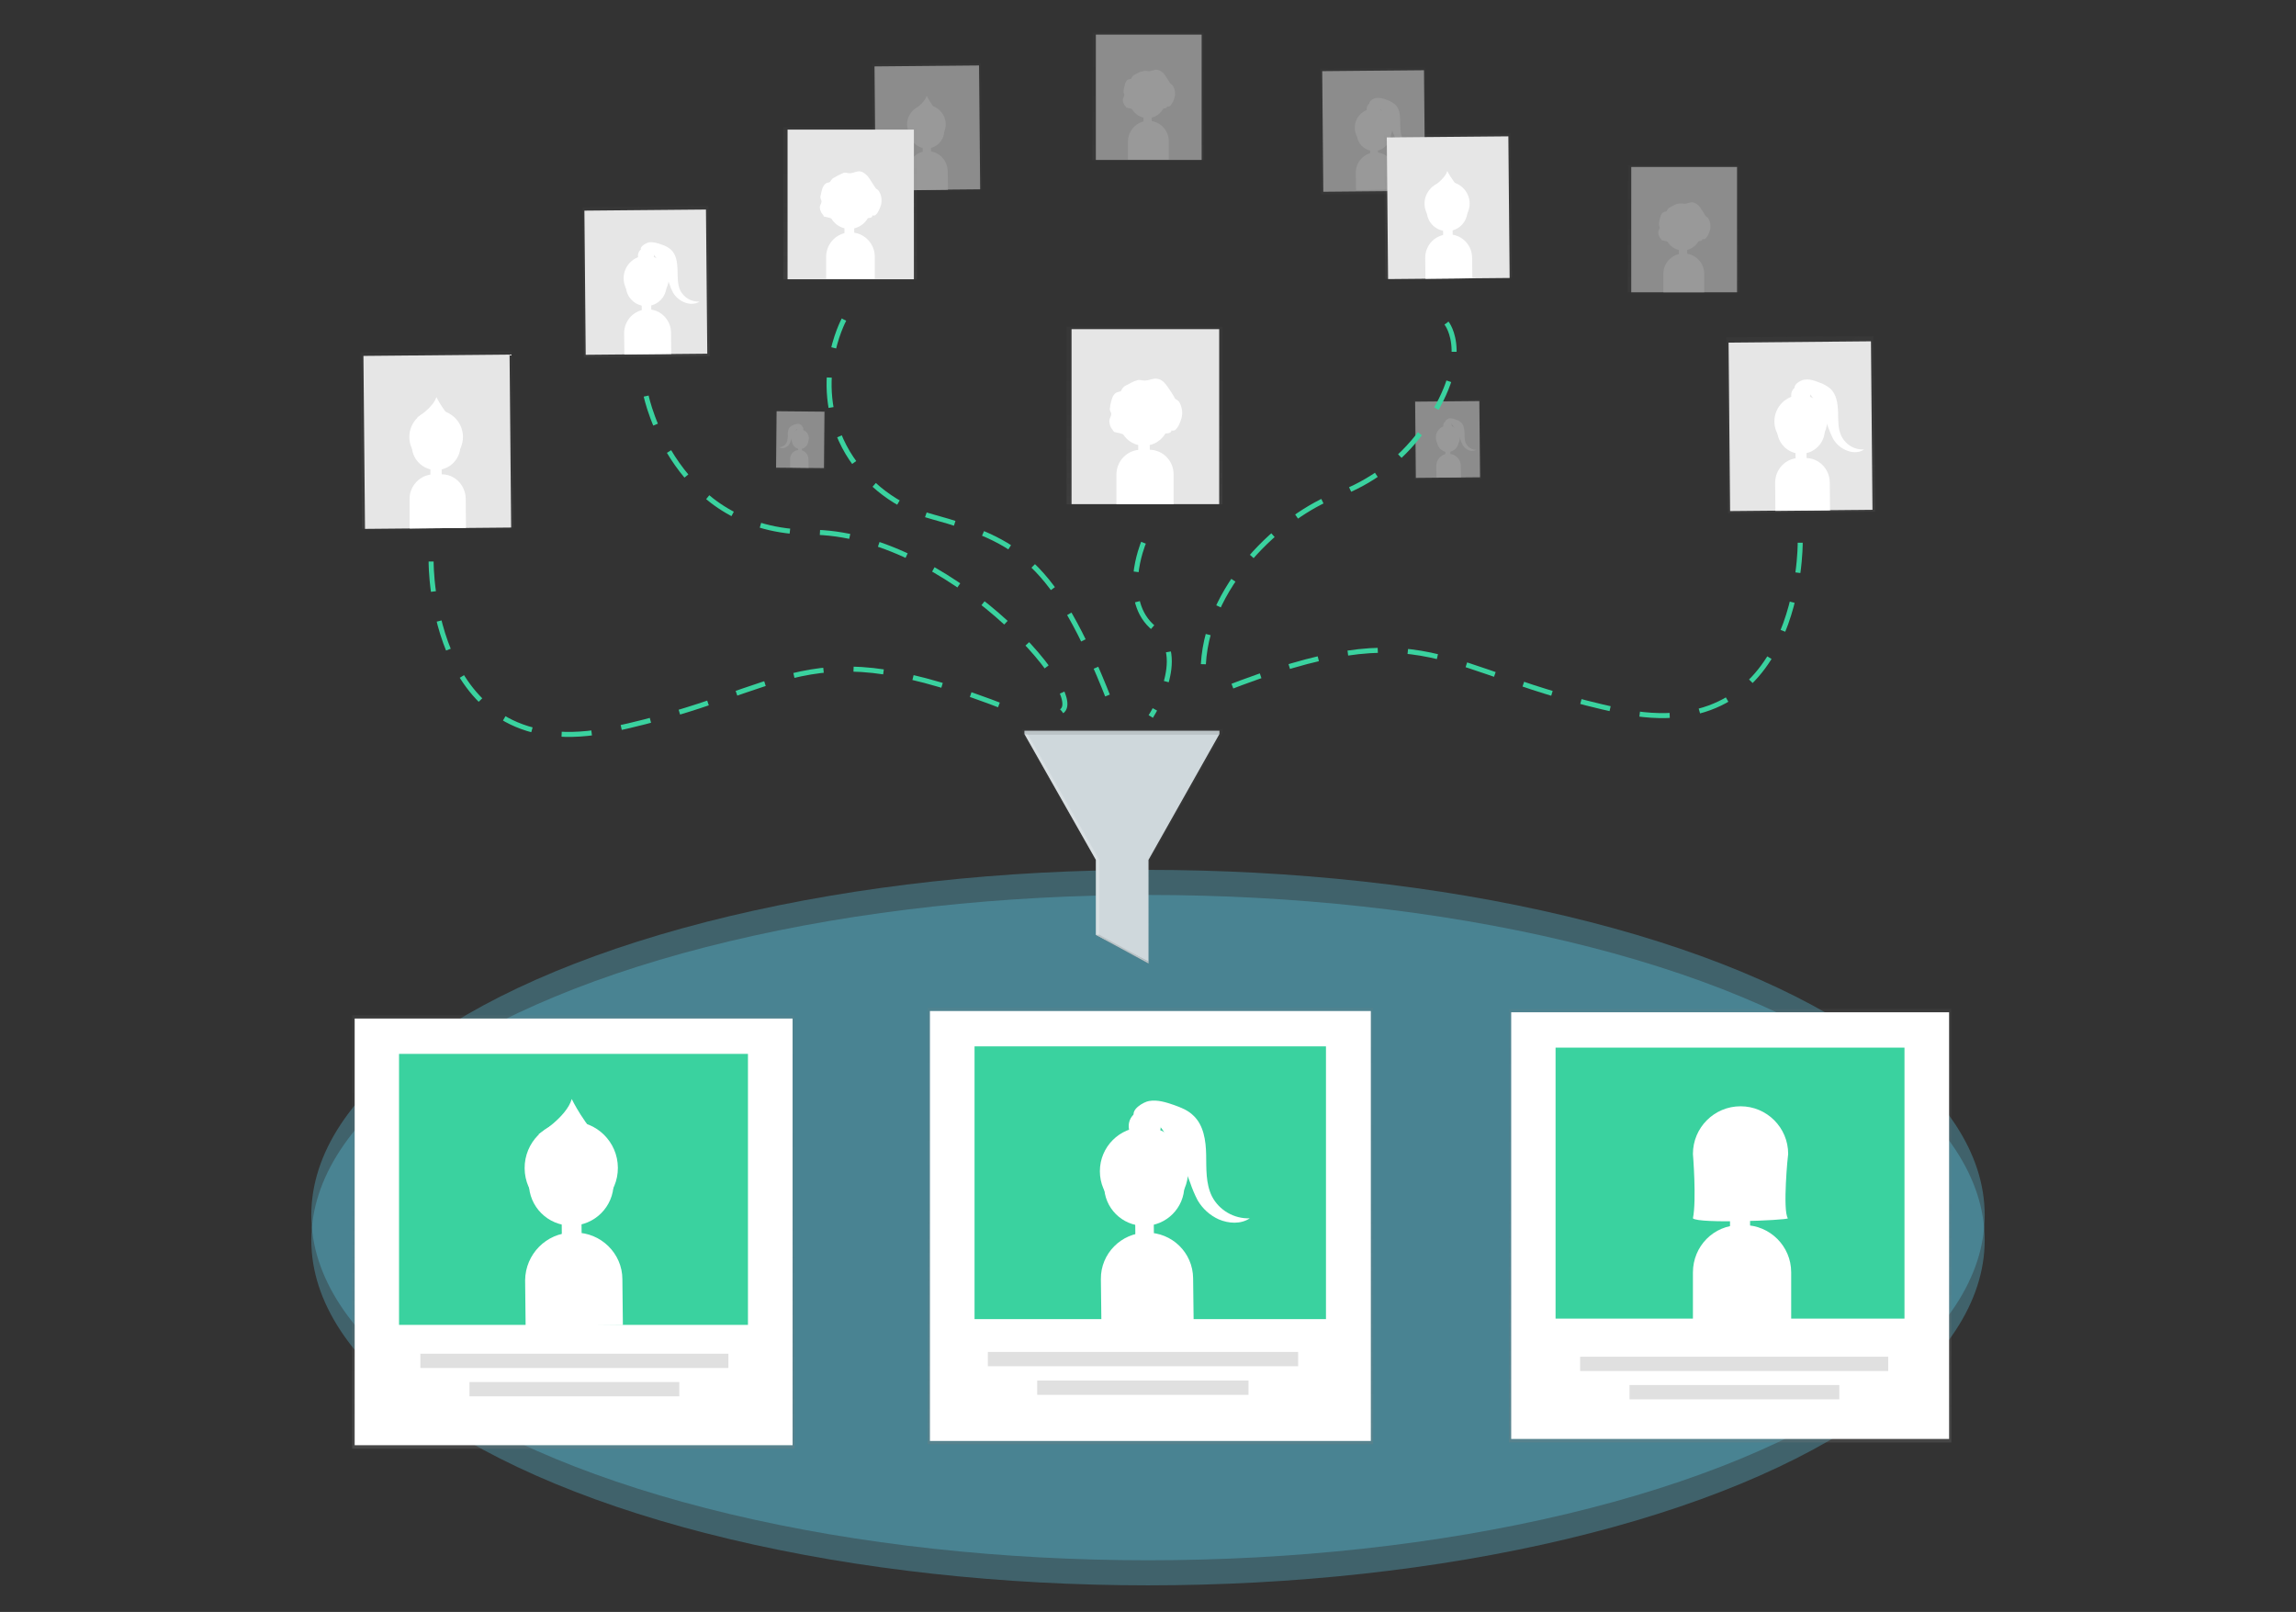 <?xml version="1.0" encoding="utf-8"?>
<!-- Generator: Adobe Illustrator 23.0.1, SVG Export Plug-In . SVG Version: 6.00 Build 0)  -->
<svg version="1.1" id="f921693e-33a8-40f4-b606-3710578972cc"
	 xmlns="http://www.w3.org/2000/svg" xmlns:xlink="http://www.w3.org/1999/xlink" x="0px" y="0px" viewBox="0 0 916 643"
	 style="enable-background:new 0 0 916 643;" xml:space="preserve">
<rect x="0" y="0" width="916" height="643" fill="#333333" stroke="none"/>
<style type="text/css">
	.st0{opacity:0.3;fill:#5FD1EC;enable-background:new    ;}
	.st1{opacity:0.5;}
	.st2{fill:url(#SVGID_1_);}
	.st3{fill:#E6E6E6;}
	.st4{fill:#FFFFFF;}
	.st5{fill:url(#SVGID_2_);}
	.st6{fill:url(#SVGID_3_);}
	.st7{fill:url(#SVGID_4_);}
	.st8{fill:url(#SVGID_5_);}
	.st9{fill:#3AD29F;}
	.st10{fill:#E0E0E0;}
	.st11{fill:url(#SVGID_6_);}
	.st12{fill:url(#SVGID_7_);}
	.st13{fill:url(#SVGID_8_);}
	.st14{fill:url(#SVGID_9_);}
	.st15{fill:url(#SVGID_10_);}
	.st16{fill:url(#SVGID_11_);}
	.st17{fill:url(#SVGID_12_);}
	.st18{fill:#CFD8DC;}
	.st19{opacity:0.1;enable-background:new    ;}
	.st20{opacity:0.2;fill:#FFFFFF;enable-background:new    ;}
	.st21{fill:url(#SVGID_13_);}
	.st22{fill:url(#SVGID_14_);}
	.st23{fill:none;stroke:#3AD29F;stroke-width:2;stroke-miterlimit:10;stroke-dasharray:12;}
	.st24{fill:url(#SVGID_15_);}
	.st25{fill:url(#SVGID_16_);}
</style>
<g>
	<ellipse class="st0" cx="458" cy="484.7" rx="333.8" ry="137.7"/>
	<ellipse class="st0" cx="458" cy="494.7" rx="333.8" ry="137.7"/>
</g>
<g>
	<title>filter</title>
	<g class="st1">
		<g class="st1">
			
				<linearGradient id="SVGID_1_" gradientUnits="userSpaceOnUse" x1="955.44" y1="530.872" x2="955.44" y2="500.497" gradientTransform="matrix(-0.845 -0.538 -0.538 0.845 1405.103 253.306)">
				<stop  offset="0" style="stop-color:#808080;stop-opacity:0.25"/>
				<stop  offset="0.54" style="stop-color:#808080;stop-opacity:0.12"/>
				<stop  offset="1" style="stop-color:#808080;stop-opacity:0.1"/>
			</linearGradient>
			<polygon class="st2" points="309.6,187.3 309.9,163.7 329.6,163.9 329.3,187.4 			"/>
		</g>
		
			<rect x="308" y="165.8" transform="matrix(9.075285e-03 -1 1 9.075285e-03 141.027 493.041)" class="st3" width="22.5" height="19.1"/>
		<circle class="st4" cx="319.2" cy="174.8" r="3.5"/>
		<circle class="st4" cx="319.2" cy="175.9" r="3.2"/>
		
			<rect x="317.9" y="178.3" transform="matrix(9.075285e-03 -1 1 9.075285e-03 137.219 496.569)" class="st4" width="2.5" height="1.5"/>
		<path class="st4" d="M322.6,186.6l-7.4-0.1l0,0v-3.4c0-2,1.7-3.7,3.7-3.6l0,0c2,0,3.7,1.7,3.6,3.7L322.6,186.6L322.6,186.6z"/>
		<circle class="st4" cx="319.2" cy="171.2" r="1.3"/>
		<path class="st4" d="M318.8,169.1c-0.7-0.1-1.4,0.1-2,0.3c-0.5,0.2-1.1,0.5-1.5,0.8c-0.8,0.8-1.1,2-1,3.1c0.1,1.1-0.1,2.2-0.5,3.3
			c-0.6,1.1-1.8,1.8-3,1.8c0.8,0.5,1.7,0.5,2.5,0.1c0.7-0.3,1.3-0.8,1.7-1.5c0.2-0.5,0.5-0.9,0.6-1.5c0.5-1.5,1.2-2.8,2.1-4.1
			c0.2-0.2,0.3-0.4,0.5-0.5c0.2-0.2,0.6-0.3,0.9-0.4c0.3,0,0.8,0.1,0.9-0.2C320.4,169.9,319.2,169.2,318.8,169.1z"/>
	</g>
	<g class="st1">
		<g class="st1">
			
				<linearGradient id="SVGID_2_" gradientUnits="userSpaceOnUse" x1="778.198" y1="421.413" x2="778.198" y2="380.58" gradientTransform="matrix(0.846 -0.534 0.534 0.846 -294.605 251.445)">
				<stop  offset="0" style="stop-color:#808080;stop-opacity:0.25"/>
				<stop  offset="0.54" style="stop-color:#808080;stop-opacity:0.12"/>
				<stop  offset="1" style="stop-color:#808080;stop-opacity:0.1"/>
			</linearGradient>
			<polygon class="st5" points="564.1,159.7 590.6,159.3 590.9,191 564.4,191.2 			"/>
		</g>
		
			<rect x="564.7" y="160.1" transform="matrix(1 -9.075211e-03 9.075211e-03 1 -1.567 5.248)" class="st3" width="25.6" height="30.4"/>
		
			<ellipse transform="matrix(1 -9.978656e-03 9.978656e-03 1 -1.712 5.772)" class="st4" cx="577.6" cy="174.5" rx="4.8" ry="4.8"/>
		<ellipse transform="matrix(1 -8.475854e-03 8.475854e-03 1 -1.471 4.902)" class="st4" cx="577.6" cy="176" rx="4.3" ry="4.3"/>
		
			<rect x="576.6" y="178.6" transform="matrix(1 -9.075211e-03 9.075211e-03 1 -1.613 5.25)" class="st4" width="2" height="3.4"/>
		<path class="st4" d="M577.8,181L577.8,181c2.8,0,5,2.1,5,4.9l0,0l0.1,4.5l0,0l-9.8,0.1l0,0l-0.1-4.4
			C572.9,183.3,575.1,181,577.8,181L577.8,181L577.8,181z"/>
		<circle class="st4" cx="577.5" cy="169.7" r="1.7"/>
		<path class="st4" d="M578.1,166.9c0.9-0.1,1.8,0.1,2.7,0.5c0.8,0.2,1.5,0.6,2.1,1.1c1.1,1,1.3,2.7,1.4,4.1c0,1.5-0.1,3.1,0.6,4.4
			c0.8,1.5,2.4,2.5,4.1,2.4c-1,0.6-2.3,0.6-3.3,0.1c-0.9-0.5-1.7-1.1-2.2-2.1c-0.3-0.6-0.6-1.2-0.8-1.9c-0.7-2-1.7-3.8-2.9-5.5
			c-0.2-0.3-0.4-0.5-0.6-0.8c-0.4-0.3-0.8-0.5-1.2-0.5c-0.4-0.1-1,0.2-1.2-0.2C576.1,167.9,577.5,167.1,578.1,166.9z"/>
	</g>
	<g class="st1">
		<g class="st1">
			
				<linearGradient id="SVGID_3_" gradientUnits="userSpaceOnUse" x1="816.869" y1="314.094" x2="816.869" y2="249.318" gradientTransform="matrix(0.845 -0.538 0.538 0.845 -294.896 251.979)">
				<stop  offset="0" style="stop-color:#808080;stop-opacity:0.25"/>
				<stop  offset="0.54" style="stop-color:#808080;stop-opacity:0.12"/>
				<stop  offset="1" style="stop-color:#808080;stop-opacity:0.1"/>
			</linearGradient>
			<polygon class="st6" points="526.6,27.4 568.7,27 569.1,77.2 527.1,77.6 			"/>
		</g>
		
			<rect x="527.7" y="28.2" transform="matrix(1 -9.075211e-03 9.075211e-03 1 -0.452 4.975)" class="st3" width="40.6" height="48.1"/>
		<circle class="st4" cx="548" cy="50.9" r="7.5"/>
		
			<ellipse transform="matrix(1 -8.359914e-03 8.359914e-03 1 -0.427 4.584)" class="st4" cx="548.1" cy="53.4" rx="6.8" ry="6.8"/>
		
			<rect x="546.6" y="57.5" transform="matrix(1 -9.075211e-03 9.075211e-03 1 -0.524 4.977)" class="st4" width="3.1" height="5.4"/>
		<path class="st4" d="M548.6,60.8L548.6,60.8c4.3-0.1,7.8,3.4,7.9,7.7l0.1,7.1l0,0L541,75.9l0,0l-0.1-7.1
			C540.9,64.5,544.4,60.9,548.6,60.8z"/>
		<ellipse transform="matrix(1 -9.298988e-03 9.298988e-03 1 -0.38 5.098)" class="st4" cx="548" cy="43.5" rx="2.8" ry="2.8"/>
		<path class="st4" d="M548.9,39.1c1.5-0.2,2.9,0.1,4.3,0.7c1.2,0.4,2.3,1,3.3,1.8c1.8,1.6,2.1,4.2,2.1,6.6c0.1,2.4-0.1,4.9,1,7.1
			c1.2,2.4,3.8,3.8,6.4,3.8c-1.6,0.9-3.6,1-5.3,0.2c-1.5-0.7-2.8-1.8-3.6-3.2c-0.5-1-0.9-2-1.3-3.1c-1.1-3.1-2.7-6.1-4.6-8.8
			c-0.3-0.5-0.6-0.8-1-1.2c-0.5-0.5-1.2-0.7-1.9-0.8c-0.6-0.1-1.6,0.2-1.9-0.4C545.7,40.5,548,39.2,548.9,39.1z"/>
	</g>
	<g class="st1">
		<g class="st1">
			
				<linearGradient id="SVGID_4_" gradientUnits="userSpaceOnUse" x1="458.711" y1="154.133" x2="458.711" y2="90.621" gradientTransform="matrix(0.919 0.395 -0.395 0.919 -3.175 -243.164)">
				<stop  offset="0" style="stop-color:#808080;stop-opacity:0.25"/>
				<stop  offset="0.54" style="stop-color:#808080;stop-opacity:0.12"/>
				<stop  offset="1" style="stop-color:#808080;stop-opacity:0.1"/>
			</linearGradient>
			<polygon class="st7" points="348,25.5 391.3,25.1 391.7,75.5 348.5,75.9 			"/>
		</g>
		
			<rect x="349.1" y="26.3" transform="matrix(1 -9.075211e-03 9.075211e-03 1 -0.447 3.36)" class="st3" width="41.7" height="49.4"/>
		<ellipse class="st4" cx="369.6" cy="49.6" rx="7.7" ry="7.7"/>
		<circle class="st4" cx="369.7" cy="52.2" r="7"/>
		
			<rect x="368.1" y="56.3" transform="matrix(1 -9.075211e-03 9.075211e-03 1 -0.521 3.358)" class="st4" width="3.3" height="5.6"/>
		<path class="st4" d="M370,60.3L370,60.3c4.4-0.1,8,3.5,8.1,8l0,0l0.1,7.4l0,0l-16.1,0.2l0,0l-0.1-7.4
			C362.1,64,365.6,60.3,370,60.3L370,60.3z"/>
		<path class="st4" d="M364.2,44.1c0,0,4.6-2.8,5.5-5.9c1.4,2.8,3.2,5.2,5.4,7.4L364.2,44.1z"/>
	</g>
	
		<linearGradient id="SVGID_5_" gradientUnits="userSpaceOnUse" x1="228.77" y1="609.571" x2="228.77" y2="436.715" gradientTransform="matrix(1 0 0 1 0 -31.764)">
		<stop  offset="0" style="stop-color:#808080;stop-opacity:0.25"/>
		<stop  offset="0.54" style="stop-color:#808080;stop-opacity:0.12"/>
		<stop  offset="1" style="stop-color:#808080;stop-opacity:0.1"/>
	</linearGradient>
	<rect x="140.5" y="405" class="st8" width="176.5" height="172.9"/>
	<rect x="141.5" y="406.3" class="st4" width="174.7" height="170.2"/>
	<rect x="159.2" y="420.4" class="st9" width="139.2" height="108.1"/>
	<rect x="167.7" y="540" class="st10" width="122.9" height="5.7"/>
	<rect x="187.3" y="551.3" class="st10" width="83.7" height="5.7"/>
	<g class="st1">
		
			<linearGradient id="SVGID_6_" gradientUnits="userSpaceOnUse" x1="456.664" y1="232.967" x2="456.664" y2="162.138" gradientTransform="matrix(1 0 0 1 0 -31.764)">
			<stop  offset="0" style="stop-color:#808080;stop-opacity:0.25"/>
			<stop  offset="0.54" style="stop-color:#808080;stop-opacity:0.12"/>
			<stop  offset="1" style="stop-color:#808080;stop-opacity:0.1"/>
		</linearGradient>
		<rect x="425.5" y="130.4" class="st11" width="62.2" height="70.8"/>
	</g>
	<rect x="427.5" y="131.3" class="st3" width="58.9" height="69.8"/>
	<circle class="st4" cx="456.4" cy="164.3" r="10.9"/>
	<circle class="st4" cx="456.4" cy="167.9" r="9.9"/>
	<rect x="454.1" y="173.8" class="st4" width="4.6" height="7.9"/>
	<path class="st4" d="M455.2,179.4h3.3c5.4,0,9.7,4.4,9.7,9.7v12l0,0h-22.8l0,0v-12C445.5,183.8,449.8,179.4,455.2,179.4z"/>
	<path class="st4" d="M451.2,152.7c-0.7,0.4-1.4,0.8-2.1,1.1c-0.6,0.3-1.1,0.8-1.5,1.4c-0.1,0.2-0.2,0.5-0.3,0.7
		c-0.3,0.3-0.8,0.3-1.3,0.5c-1.5,0.3-2.2,1.9-2.6,3.4c-0.2,0.8-0.5,1.8-0.5,2.6c-0.2,0.5-0.2,1.1,0.1,1.7c0.1,0.2,0.2,0.5,0.3,0.7
		c0.2,0.9-0.5,1.8-0.7,2.7c-0.1,0.8,0.1,1.7,0.4,2.5c0.1,0.2,0.2,0.5,0.3,0.7c0.2,0.2,0.2,0.3,0.4,0.5c0.3,0.4,0.5,0.8,0.8,1.1
		c1.6,0.3,3.1,0.7,4.6,1.3c2.5,0.9,4.8,2.3,7.4,2.1c0.7,0,1.4-0.2,2.1-0.5c1.3-0.5,2.5-1.4,3.8-1.8c1.2-0.3,2.5-0.5,3.8-0.6
		c0.6-0.2,1.3-0.5,1.1-1.1c0.6,0.2,1.3,0.1,1.8-0.4c0.5-0.5,0.8-1,1.1-1.5c0.5-1,0.9-2,1.2-3.1c0.5-2.1,0.2-4.2-0.8-6.1
		c-0.2-0.4-0.5-0.7-0.8-0.9c-0.2-0.2-0.5-0.3-0.8-0.5c-0.2-0.2-0.5-0.5-0.5-0.8c-0.8-1.4-1.7-2.7-2.6-4c-0.9-1.3-1.9-2.6-3.4-3.1
		c-2.1-0.8-3.8,0.5-5.8,0.5c-0.9,0-1.7-0.3-2.7-0.2C452.9,151.9,452.1,152.2,451.2,152.7z"/>
	<g class="st1">
		
			<linearGradient id="SVGID_7_" gradientUnits="userSpaceOnUse" x1="339.114" y1="143.128" x2="339.114" y2="82.571" gradientTransform="matrix(1 0 0 1 0 -31.764)">
			<stop  offset="0" style="stop-color:#808080;stop-opacity:0.25"/>
			<stop  offset="0.54" style="stop-color:#808080;stop-opacity:0.12"/>
			<stop  offset="1" style="stop-color:#808080;stop-opacity:0.1"/>
		</linearGradient>
		<rect x="312.5" y="50.8" class="st12" width="53.3" height="60.6"/>
	</g>
	<rect x="314.2" y="51.7" class="st3" width="50.4" height="59.7"/>
	<circle class="st4" cx="338.8" cy="79.8" r="9.3"/>
	<ellipse class="st4" cx="338.9" cy="82.9" rx="8.4" ry="8.4"/>
	<rect x="336.9" y="88" class="st4" width="3.9" height="6.7"/>
	<path class="st4" d="M339.3,92.7L339.3,92.7c5.4,0,9.7,4.4,9.7,9.7v8.8l0,0h-19.4l0,0v-8.8C329.6,97.1,333.9,92.7,339.3,92.7
		L339.3,92.7z"/>
	<path class="st4" d="M334.5,69.9c-0.6,0.3-1.1,0.6-1.8,1c-0.5,0.2-0.9,0.7-1.2,1.1c-0.1,0.2-0.2,0.4-0.3,0.5
		c-0.2,0.3-0.8,0.3-1.1,0.4c-1.2,0.3-1.9,1.7-2.2,2.9c-0.2,0.8-0.4,1.5-0.5,2.2c-0.2,0.5-0.1,1,0.1,1.5c0.1,0.2,0.2,0.4,0.2,0.6
		c0.2,0.8-0.4,1.5-0.6,2.2c-0.1,0.7,0.1,1.5,0.4,2.1c0.1,0.2,0.2,0.4,0.3,0.6c0.1,0.2,0.2,0.2,0.3,0.4c0.3,0.3,0.5,0.6,0.6,1
		c1.4,0.2,2.7,0.6,3.9,1.1c2.1,0.8,4.1,1.9,6.4,1.8c0.6,0,1.2-0.2,1.8-0.4c1.1-0.4,2.1-1.1,3.2-1.5c1.1-0.2,2.1-0.4,3.1-0.5
		c0.5-0.1,1.1-0.5,0.9-1c0.5,0.2,1.1,0.1,1.5-0.3c0.4-0.4,0.7-0.8,0.9-1.3c0.5-0.8,0.8-1.7,1.1-2.6c0.4-1.8,0.2-3.6-0.7-5.2
		c-0.2-0.3-0.4-0.6-0.6-0.8c-0.2-0.2-0.5-0.2-0.6-0.4c-0.2-0.2-0.4-0.4-0.5-0.6c-0.7-1.1-1.5-2.3-2.2-3.4c-0.7-1.1-1.7-2.1-2.9-2.7
		c-1.8-0.8-3.2,0.5-5,0.5c-0.8,0-1.5-0.3-2.3-0.2C335.9,69.3,335.2,69.5,334.5,69.9z"/>
	<g class="st1">
		
			<linearGradient id="SVGID_8_" gradientUnits="userSpaceOnUse" x1="899.947" y1="516.861" x2="899.947" y2="426.354" gradientTransform="matrix(0.845 -0.534 0.534 0.845 -294.368 251.646)">
			<stop  offset="0" style="stop-color:#808080;stop-opacity:0.25"/>
			<stop  offset="0.54" style="stop-color:#808080;stop-opacity:0.12"/>
			<stop  offset="1" style="stop-color:#808080;stop-opacity:0.1"/>
		</linearGradient>
		<polygon class="st13" points="688.7,134.6 747.4,134.1 748.1,204.1 689.4,204.7 		"/>
	</g>
	
		<rect x="689.9" y="136.4" transform="matrix(1 -9.075211e-03 9.075211e-03 1 -1.513 6.526)" class="st3" width="56.8" height="67.2"/>
	<circle class="st4" cx="718.4" cy="168.1" r="10.5"/>
	
		<ellipse transform="matrix(1 -8.329330e-03 8.329330e-03 1 -1.404 5.99)" class="st4" cx="718.5" cy="171.5" rx="9.5" ry="9.5"/>
	
		<rect x="716.3" y="177.3" transform="matrix(1 -9.075211e-03 9.075211e-03 1 -1.614 6.528)" class="st4" width="4.4" height="7.6"/>
	<path class="st4" d="M717.8,182.7h2.4c5.4-0.1,9.7,4.3,9.8,9.7l0,0l0.1,11.2l0,0l-21.8,0.2l0,0l-0.1-11.2
		C708.2,187.1,712.5,182.7,717.8,182.7L717.8,182.7z"/>
	<circle class="st4" cx="718.4" cy="157.6" r="3.8"/>
	<path class="st4" d="M719.6,151.5c2-0.4,4.1,0.2,6,1c1.7,0.5,3.2,1.4,4.6,2.5c2.5,2.3,3,6,3.1,9.3c0.1,3.3-0.1,6.8,1.4,9.8
		c1.8,3.4,5.2,5.4,9,5.2c-2.1,1.5-5.1,1.3-7.4,0.2c-2.1-0.9-3.8-2.5-5-4.5c-0.7-1.4-1.3-2.8-1.8-4.2c-1.6-4.4-3.8-8.4-6.4-12.3
		c-0.4-0.6-0.8-1.1-1.4-1.7c-0.8-0.6-1.8-1-2.8-1.1c-0.8-0.1-2.2,0.2-2.7-0.5C715.1,153.5,718.4,151.7,719.6,151.5z"/>
	<g class="st1">
		
			<linearGradient id="SVGID_9_" gradientUnits="userSpaceOnUse" x1="540.027" y1="216.507" x2="540.027" y2="139.132" gradientTransform="matrix(0.845 -0.538 0.538 0.845 -294.641 252.263)">
			<stop  offset="0" style="stop-color:#808080;stop-opacity:0.25"/>
			<stop  offset="0.54" style="stop-color:#808080;stop-opacity:0.12"/>
			<stop  offset="1" style="stop-color:#808080;stop-opacity:0.1"/>
		</linearGradient>
		<polygon class="st14" points="232.4,82.7 282.6,82.2 283.2,142.1 232.9,142.6 		"/>
	</g>
	
		<rect x="233.4" y="83.8" transform="matrix(1 -9.075211e-03 9.075211e-03 1 -1.011 2.343)" class="st3" width="48.5" height="57.5"/>
	<ellipse class="st4" cx="257.8" cy="111" rx="9" ry="9"/>
	<ellipse class="st4" cx="257.8" cy="114" rx="8.1" ry="8.1"/>
	
		<rect x="256" y="118.8" transform="matrix(1 -9.075211e-03 9.075211e-03 1 -1.097 2.346)" class="st4" width="3.8" height="6.5"/>
	<path class="st4" d="M258.3,123.4L258.3,123.4c5.1-0.1,9.4,4.1,9.4,9.3l0,0l0.1,8.5l0,0l-18.7,0.2l0,0l-0.1-8.5
		C249,127.7,253.1,123.5,258.3,123.4z"/>
	<circle class="st4" cx="257.7" cy="102" r="3.2"/>
	<path class="st4" d="M258.7,96.7c1.7-0.3,3.4,0.2,5.1,0.8c1.5,0.5,2.8,1.1,3.9,2.1c2.1,1.9,2.5,5.1,2.6,7.9
		c0.1,2.8-0.1,5.8,1.1,8.4c1.5,2.8,4.4,4.6,7.7,4.4c-1.8,1.2-4.3,1.1-6.3,0.2c-1.8-0.8-3.3-2.1-4.3-3.8c-0.6-1.1-1.1-2.4-1.5-3.6
		c-1.4-3.7-3.2-7.2-5.4-10.5c-0.3-0.5-0.8-1-1.2-1.5c-0.7-0.5-1.5-0.8-2.3-0.9c-0.7-0.1-1.9,0.2-2.3-0.5
		C254.9,98.5,257.7,97,258.7,96.7z"/>
	<g class="st1">
		
			<linearGradient id="SVGID_10_" gradientUnits="userSpaceOnUse" x1="328.444" y1="358.807" x2="328.444" y2="270.124" gradientTransform="matrix(0.919 0.395 -0.395 0.919 -3.184 -243.158)">
			<stop  offset="0" style="stop-color:#808080;stop-opacity:0.25"/>
			<stop  offset="0.54" style="stop-color:#808080;stop-opacity:0.12"/>
			<stop  offset="1" style="stop-color:#808080;stop-opacity:0.1"/>
		</linearGradient>
		<polygon class="st15" points="143.8,140.6 204.2,140.1 204.9,210.4 144.4,210.9 		"/>
	</g>
	
		<rect x="145.3" y="141.7" transform="matrix(1 -9.075211e-03 9.075211e-03 1 -1.592 1.59)" class="st3" width="58.3" height="69"/>
	<ellipse class="st4" cx="174" cy="174.3" rx="10.7" ry="10.7"/>
	<ellipse class="st4" cx="174" cy="177.8" rx="9.7" ry="9.7"/>
	
		<rect x="171.7" y="183.7" transform="matrix(1 -9.075211e-03 9.075211e-03 1 -1.696 1.587)" class="st4" width="4.5" height="7.8"/>
	<path class="st4" d="M173,189.2h3c5.4-0.1,9.7,4.3,9.8,9.7l0.1,11.7l0,0l-22.5,0.2l0,0v-11.8C163.4,193.7,167.7,189.3,173,189.2
		L173,189.2z"/>
	<path class="st4" d="M166.4,166.6c0,0,6.4-4,7.7-8.2c0,0,3,6.1,7.6,10.3L166.4,166.6z"/>
	
		<ellipse transform="matrix(1 -6.523977e-03 6.523977e-03 1 -3.035 1.496)" class="st4" cx="227.9" cy="465.9" rx="18.6" ry="18.6"/>
	<ellipse class="st4" cx="227.9" cy="472" rx="16.9" ry="16.9"/>
	
		<rect x="224.1" y="482.2" transform="matrix(1 -9.075211e-03 9.075211e-03 1 -4.428 2.09)" class="st4" width="7.9" height="13.5"/>
	<path class="st4" d="M228.3,491.7h1.1c10.3-0.1,18.9,8.3,18.9,18.6l0,0l0.2,18.3l0,0l-38.8,0.4l0,0l-0.2-18.3
		C209.6,500.3,218,491.8,228.3,491.7L228.3,491.7z"/>
	<path class="st4" d="M214.8,452.5c0,0,11.2-6.8,13.3-14.1c0,0,5.1,10.7,13.1,17.9L214.8,452.5z"/>
	<g class="st1">
		
			<linearGradient id="SVGID_11_" gradientUnits="userSpaceOnUse" x1="658.552" y1="108.58" x2="658.552" y2="32.769" gradientTransform="matrix(0.893 0.382 -0.382 0.883 15.364 -229.632)">
			<stop  offset="0" style="stop-color:#808080;stop-opacity:0.25"/>
			<stop  offset="0.54" style="stop-color:#808080;stop-opacity:0.12"/>
			<stop  offset="1" style="stop-color:#808080;stop-opacity:0.1"/>
		</linearGradient>
		<polygon class="st16" points="552.2,53.7 602.6,53.3 603.2,110.8 552.7,111.3 		"/>
	</g>
	
		<rect x="553.5" y="54.6" transform="matrix(1 -9.075211e-03 9.075211e-03 1 -0.728 5.247)" class="st3" width="48.5" height="56.5"/>
	<ellipse transform="matrix(1 -9.075109e-03 9.075109e-03 1 -0.714 5.243)" class="st4" cx="577.3" cy="81.2" rx="9" ry="8.8"/>
	<ellipse transform="matrix(1 -9.075096e-03 9.075096e-03 1 -0.74 5.243)" class="st4" cx="577.3" cy="84.2" rx="8.1" ry="8"/>
	
		<rect x="575.7" y="88.4" transform="matrix(1 -9.999998e-03 9.999998e-03 1 -0.887 5.781)" class="st4" width="3.8" height="6.4"/>
	<path class="st4" d="M577.9,93.5L577.9,93.5c5.1-0.1,9.4,4.1,9.4,9.3l0,0l0.1,8.2l0,0l-18.7,0.2l0,0l-0.1-8.2
		C568.5,97.8,572.6,93.5,577.9,93.5L577.9,93.5z"/>
	<path class="st4" d="M571,74.9c0,0,5.4-3.2,6.4-6.7c1.6,3.1,3.8,6,6.3,8.4L571,74.9z"/>
	<g class="st1">
		
			<linearGradient id="SVGID_12_" gradientUnits="userSpaceOnUse" x1="447.772" y1="416.708" x2="447.772" y2="322.576" gradientTransform="matrix(1 0 0 1 0 -31.764)">
			<stop  offset="0" style="stop-color:#808080;stop-opacity:0.25"/>
			<stop  offset="0.54" style="stop-color:#808080;stop-opacity:0.12"/>
			<stop  offset="1" style="stop-color:#808080;stop-opacity:0.1"/>
		</linearGradient>
		<polygon class="st17" points="407.8,290.8 407.8,292.2 437.1,343.1 437.1,373.4 458.7,384.9 458.7,384.3 458.7,343.1 487.8,292.2 
			487.8,290.8 		"/>
	</g>
	<rect x="408.7" y="291.5" class="st18" width="77.8" height="1.3"/>
	<rect x="408.7" y="291.5" class="st19" width="77.8" height="1.3"/>
	<polygon class="st18" points="408.7,292.8 437.2,343 437.2,372.9 458.2,383.6 458.2,343 486.5,292.8 	"/>
	<polygon class="st20" points="438.6,372.9 438.6,343 410,292.8 408.7,292.8 437.2,343 437.2,372.9 	"/>
	<polygon class="st18" points="437.2,372.9 458.2,384.3 458.2,383.6 438.6,372.9 	"/>
	<polygon class="st19" points="437.2,372.9 458.2,384.3 458.2,383.6 438.6,372.9 	"/>
	
		<linearGradient id="SVGID_13_" gradientUnits="userSpaceOnUse" x1="690.23" y1="607.118" x2="690.23" y2="434.262" gradientTransform="matrix(1 0 0 1 0 -31.764)">
		<stop  offset="0" style="stop-color:#808080;stop-opacity:0.25"/>
		<stop  offset="0.54" style="stop-color:#808080;stop-opacity:0.12"/>
		<stop  offset="1" style="stop-color:#808080;stop-opacity:0.1"/>
	</linearGradient>
	<rect x="602" y="402.5" class="st21" width="176.5" height="172.9"/>
	<rect x="602.9" y="403.8" class="st4" width="174.7" height="170.2"/>
	<rect x="620.6" y="417.9" class="st9" width="139.2" height="108.1"/>
	<rect x="630.4" y="541.2" class="st10" width="122.9" height="5.7"/>
	<rect x="650.1" y="552.5" class="st10" width="83.7" height="5.7"/>
	
		<linearGradient id="SVGID_14_" gradientUnits="userSpaceOnUse" x1="458.963" y1="607.808" x2="458.963" y2="433.649" gradientTransform="matrix(1 0 0 1 0 -31.764)">
		<stop  offset="0" style="stop-color:#808080;stop-opacity:0.25"/>
		<stop  offset="0.54" style="stop-color:#808080;stop-opacity:0.12"/>
		<stop  offset="1" style="stop-color:#808080;stop-opacity:0.1"/>
	</linearGradient>
	<rect x="370.1" y="401.9" class="st22" width="177.7" height="174.2"/>
	<rect x="371" y="403.3" class="st4" width="175.9" height="171.5"/>
	<rect x="388.8" y="417.4" class="st9" width="140.2" height="108.8"/>
	<rect x="394.1" y="539.3" class="st10" width="123.8" height="5.7"/>
	<rect x="413.8" y="550.7" class="st10" width="84.3" height="5.7"/>
	<path class="st23" d="M172,224c0,0-0.8,82.6,72.2,67s75.2-40.9,158.5-8.2"/>
	<path class="st23" d="M718.2,216.5c0,0,0.8,82.6-72.2,67s-75.2-40.9-158.5-8.2"/>
	<path class="st23" d="M456.2,216.5c0,0-9.7,23.1,4.4,34.3c14.1,11.2-1.5,35-1.5,35"/>
	<path class="st23" d="M257.8,158c0,0,11.2,54.3,65.5,54.3s110.7,63.9,100.3,71.4"/>
	<path class="st23" d="M336.7,127.5c0,0-14.3,26.3,1.5,53.1c7.6,12.6,19.8,21.8,34,25.6c33.7,9.3,48.5,17.5,70.3,72.9"/>
	<path class="st23" d="M577.1,128.9c0,0,11.4,13.9-10,43.3c-8.5,11.5-20.2,20.3-33.7,25.2c-21.6,8-53.4,36.4-53.4,70.7"/>
	<g class="st1">
		<g class="st1">
			
				<linearGradient id="SVGID_15_" gradientUnits="userSpaceOnUse" x1="458.082" y1="95.525" x2="458.082" y2="44.857" gradientTransform="matrix(1 0 0 1 0 -31.764)">
				<stop  offset="0" style="stop-color:#808080;stop-opacity:0.25"/>
				<stop  offset="0.54" style="stop-color:#808080;stop-opacity:0.12"/>
				<stop  offset="1" style="stop-color:#808080;stop-opacity:0.1"/>
			</linearGradient>
			<rect x="435.8" y="13.1" class="st24" width="44.5" height="50.7"/>
		</g>
		<rect x="437.2" y="13.8" class="st3" width="42.2" height="50"/>
		<circle class="st4" cx="457.8" cy="37.4" r="7.8"/>
		<circle class="st4" cx="457.8" cy="40" r="7.1"/>
		<rect x="456.2" y="44.2" class="st4" width="3.3" height="5.7"/>
		<path class="st4" d="M458.2,48.2L458.2,48.2c4.5,0,8.1,3.7,8.1,8.1l0,0v7.4l0,0h-16.3l0,0v-7.4C450.1,51.9,453.7,48.2,458.2,48.2z
			"/>
		<path class="st4" d="M454.2,29c-0.5,0.2-1,0.5-1.5,0.8c-0.5,0.2-0.8,0.5-1.1,1c-0.1,0.2-0.2,0.3-0.2,0.5c-0.2,0.2-0.6,0.2-0.9,0.3
			c-1.1,0.2-1.6,1.4-1.8,2.5c-0.2,0.6-0.3,1.2-0.4,1.8c-0.1,0.4-0.1,0.8,0,1.2c0.1,0.2,0.2,0.3,0.2,0.5c0.2,0.6-0.4,1.2-0.5,1.9
			c-0.1,0.6,0,1.2,0.3,1.8c0.1,0.2,0.2,0.3,0.2,0.5c0.1,0.1,0.2,0.2,0.3,0.3c0.2,0.2,0.4,0.5,0.5,0.8c1.1,0.2,2.2,0.5,3.3,0.9
			c1.8,0.7,3.4,1.6,5.3,1.5c0.5,0,1-0.2,1.5-0.3c0.9-0.4,1.8-1,2.7-1.3c0.8-0.2,1.8-0.4,2.7-0.5c0.5-0.1,0.9-0.4,0.8-0.8
			c0.5,0.2,0.9,0.1,1.3-0.2c0.3-0.3,0.5-0.7,0.8-1.1c0.4-0.7,0.7-1.5,0.9-2.2c0.4-1.5,0.2-3.1-0.5-4.4c-0.2-0.2-0.3-0.5-0.5-0.7
			c-0.2-0.2-0.4-0.2-0.5-0.3c-0.2-0.2-0.3-0.3-0.4-0.5c-0.6-1-1.2-1.9-1.8-2.8c-0.6-1-1.5-1.8-2.5-2.2c-1.5-0.6-2.7,0.4-4.1,0.4
			c-0.6-0.1-1.3-0.2-1.9-0.1C455.4,28.5,454.7,28.7,454.2,29z"/>
	</g>
	<g class="st1">
		<g class="st1">
			
				<linearGradient id="SVGID_16_" gradientUnits="userSpaceOnUse" x1="671.641" y1="148.34" x2="671.641" y2="97.672" gradientTransform="matrix(1 0 0 1 0 -31.764)">
				<stop  offset="0" style="stop-color:#808080;stop-opacity:0.25"/>
				<stop  offset="0.54" style="stop-color:#808080;stop-opacity:0.12"/>
				<stop  offset="1" style="stop-color:#808080;stop-opacity:0.1"/>
			</linearGradient>
			<rect x="649.4" y="65.9" class="st25" width="44.5" height="50.7"/>
		</g>
		<rect x="650.8" y="66.6" class="st3" width="42.2" height="50"/>
		<circle class="st4" cx="671.4" cy="90.2" r="7.8"/>
		<circle class="st4" cx="671.4" cy="92.8" r="7.1"/>
		<rect x="669.8" y="97" class="st4" width="3.3" height="5.7"/>
		<path class="st4" d="M671.8,101.1L671.8,101.1c4.5,0,8.1,3.7,8.1,8.1v7.4l0,0h-16.3l0,0v-7.4C663.6,104.7,667.3,101.1,671.8,101.1
			z"/>
		<path class="st4" d="M667.8,81.9c-0.5,0.2-1,0.5-1.5,0.8c-0.5,0.2-0.8,0.5-1.1,1c-0.1,0.2-0.2,0.3-0.2,0.5
			c-0.2,0.2-0.6,0.2-0.9,0.3c-1.1,0.2-1.6,1.4-1.8,2.5c-0.2,0.6-0.3,1.2-0.4,1.8c-0.1,0.4-0.1,0.8,0,1.2c0.1,0.2,0.2,0.3,0.2,0.5
			c0.2,0.6-0.4,1.2-0.5,1.9c-0.1,0.6,0,1.2,0.3,1.8c0.1,0.2,0.2,0.3,0.2,0.5c0.1,0.1,0.2,0.2,0.3,0.3c0.2,0.2,0.4,0.5,0.5,0.8
			c1.1,0.2,2.2,0.5,3.3,0.9c1.8,0.7,3.4,1.6,5.3,1.5c0.5,0,1-0.2,1.5-0.3c0.9-0.4,1.8-1,2.7-1.3c0.8-0.2,1.8-0.4,2.7-0.5
			c0.5-0.1,0.9-0.4,0.8-0.8c0.5,0.2,0.9,0.1,1.3-0.2c0.3-0.3,0.5-0.7,0.8-1.1c0.4-0.7,0.7-1.5,0.9-2.2c0.4-1.5,0.2-3.1-0.5-4.4
			c-0.2-0.2-0.3-0.5-0.5-0.7c-0.2-0.2-0.4-0.2-0.5-0.3c-0.2-0.2-0.3-0.3-0.4-0.5c-0.6-1-1.2-1.9-1.8-2.8c-0.6-1-1.5-1.8-2.5-2.2
			c-1.5-0.6-2.7,0.4-4.1,0.4c-0.6-0.1-1.3-0.2-1.9-0.1C668.9,81.3,668.3,81.6,667.8,81.9z"/>
	</g>
	<circle class="st4" cx="456.4" cy="467.2" r="17.6"/>
	<circle class="st4" cx="456.5" cy="473" r="16"/>
	
		<rect x="452.9" y="482.6" transform="matrix(1 -9.075211e-03 9.075211e-03 1 -4.419 4.164)" class="st4" width="7.4" height="12.8"/>
	<path class="st4" d="M457.4,491.7L457.4,491.7c10.2-0.1,18.5,8,18.6,18.2l0.2,16.8l0,0l-36.8,0.3l0,0l-0.2-16.8
		C439.1,500.1,447.3,491.8,457.4,491.7z"/>
	<circle class="st4" cx="456.7" cy="449.2" r="6.4"/>
	<path class="st4" d="M458.4,439.2c3.4-0.6,6.8,0.5,10,1.6c2.8,1,5.6,2.1,7.7,4.2c4.1,3.8,5,10,5.1,15.6s-0.2,11.5,2.3,16.6
		c2.9,5.6,8.8,9,15.1,8.8c-3.6,2.4-8.4,2.1-12.4,0.4c-3.5-1.6-6.4-4.2-8.4-7.6c-1.2-2.3-2.2-4.7-3-7.1c-2.7-7.3-6.3-14.3-10.7-20.6
		c-0.7-1.1-1.5-2-2.4-2.8c-1.3-1-2.9-1.7-4.6-1.8c-1.4-0.2-3.8,0.5-4.5-0.9C450.8,442.6,456.4,439.5,458.4,439.2z"/>
	<circle class="st4" cx="694.1" cy="468.7" r="17.1"/>
	<rect x="690.2" y="479" class="st4" width="8" height="13.6"/>
	<path class="st4" d="M694.1,488.7h1.7c10.3,0,18.8,8.4,18.8,18.8v18.8l0,0h-39.2l0,0v-18.7C675.4,497.1,683.7,488.7,694.1,488.7
		L694.1,488.7z"/>
	<path class="st4" d="M713.3,486c-0.8,0.8-35.7,2.2-37.9,0c1.5-7.4,0-25.7,0-25.7c0-10.5,8.5-19,19-19l0,0l0,0c10.5,0,19,8.5,19,19
		l0,0C713.3,460.3,711.1,483,713.3,486z"/>
</g>
</svg>
